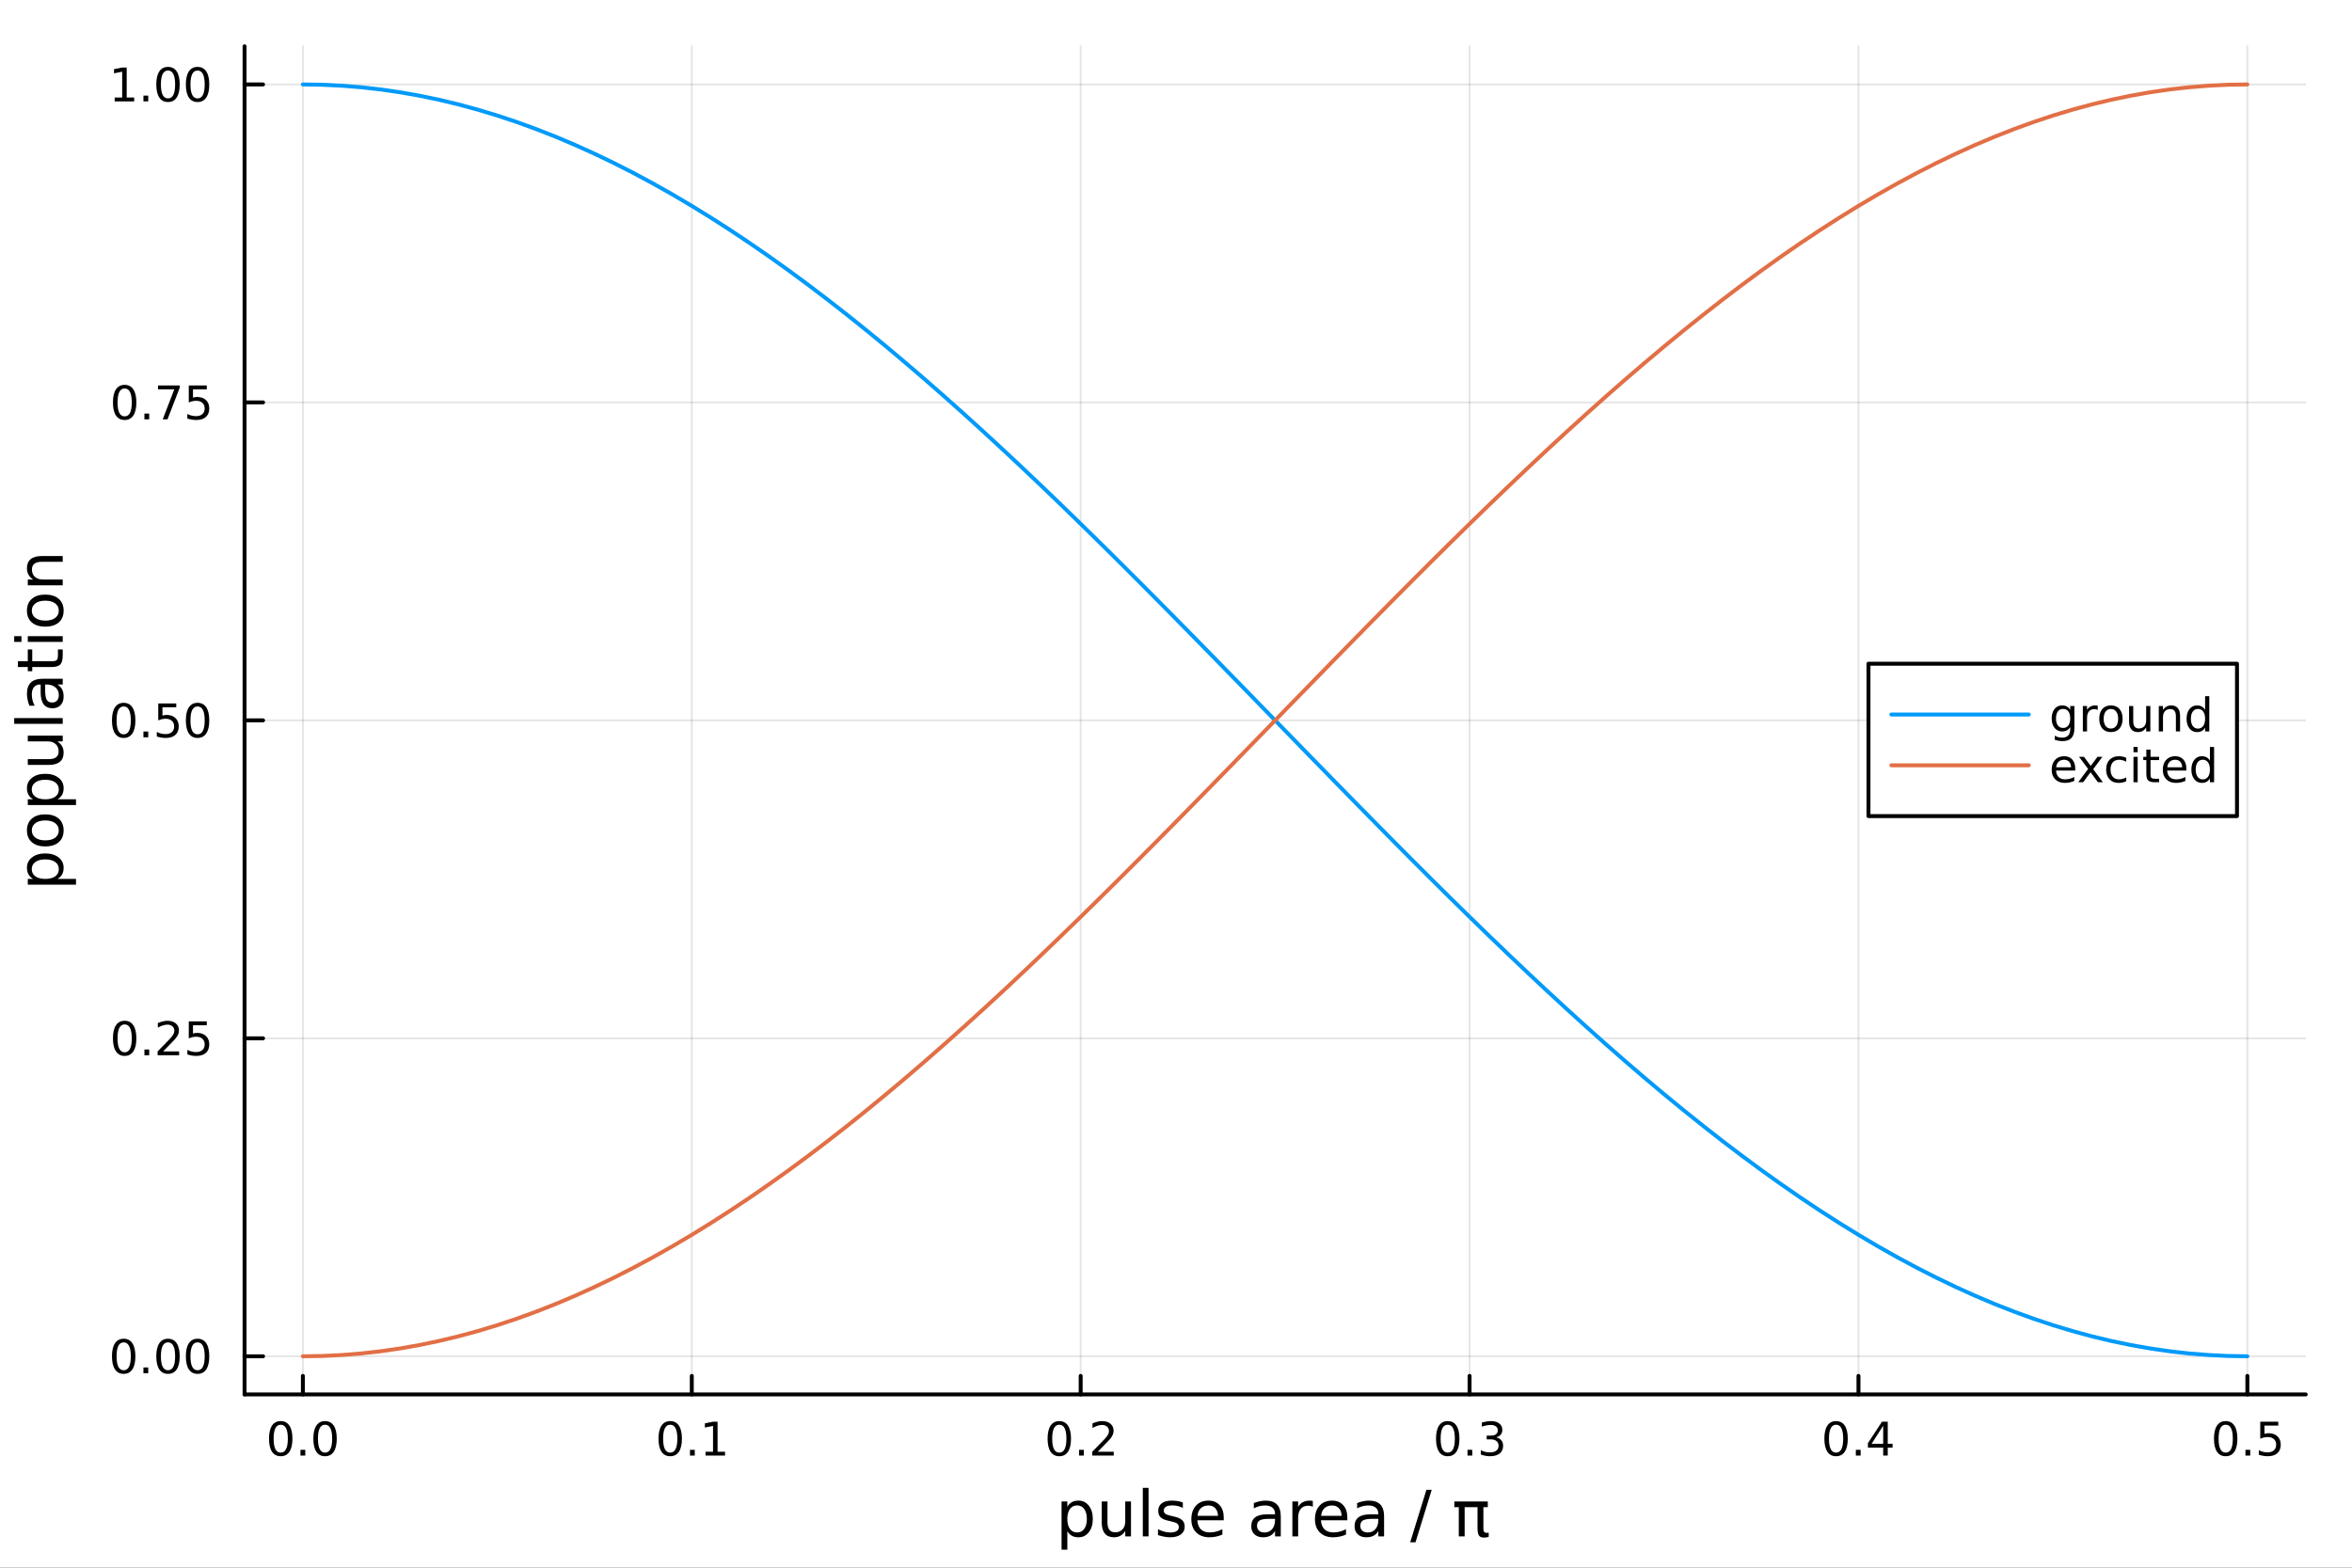 <?xml version="1.0" encoding="utf-8"?>
<svg xmlns="http://www.w3.org/2000/svg" xmlns:xlink="http://www.w3.org/1999/xlink" width="600" height="400" viewBox="0 0 2400 1600">
<rect x="0" y="0" width="2400" height="1600" fill="#333333" stroke="none"/>
<defs>
  <clipPath id="clip600">
    <rect x="0" y="0" width="2400" height="1600"/>
  </clipPath>
</defs>
<path clip-path="url(#clip600)" d="M0 1600 L2400 1600 L2400 0 L0 0  Z" fill="#ffffff" fill-rule="evenodd" fill-opacity="1"/>
<defs>
  <clipPath id="clip601">
    <rect x="480" y="0" width="1681" height="1600"/>
  </clipPath>
</defs>
<path clip-path="url(#clip600)" d="M249.542 1423.18 L2352.76 1423.18 L2352.76 47.244 L249.542 47.244  Z" fill="#ffffff" fill-rule="evenodd" fill-opacity="1"/>
<defs>
  <clipPath id="clip602">
    <rect x="249" y="47" width="2104" height="1377"/>
  </clipPath>
</defs>
<polyline clip-path="url(#clip602)" style="stroke:#000000; stroke-linecap:round; stroke-linejoin:round; stroke-width:2; stroke-opacity:0.1; fill:none" points="309.067,1423.18 309.067,47.244 "/>
<polyline clip-path="url(#clip602)" style="stroke:#000000; stroke-linecap:round; stroke-linejoin:round; stroke-width:2; stroke-opacity:0.1; fill:none" points="705.9,1423.18 705.9,47.244 "/>
<polyline clip-path="url(#clip602)" style="stroke:#000000; stroke-linecap:round; stroke-linejoin:round; stroke-width:2; stroke-opacity:0.1; fill:none" points="1102.73,1423.18 1102.73,47.244 "/>
<polyline clip-path="url(#clip602)" style="stroke:#000000; stroke-linecap:round; stroke-linejoin:round; stroke-width:2; stroke-opacity:0.1; fill:none" points="1499.57,1423.18 1499.57,47.244 "/>
<polyline clip-path="url(#clip602)" style="stroke:#000000; stroke-linecap:round; stroke-linejoin:round; stroke-width:2; stroke-opacity:0.1; fill:none" points="1896.4,1423.18 1896.4,47.244 "/>
<polyline clip-path="url(#clip602)" style="stroke:#000000; stroke-linecap:round; stroke-linejoin:round; stroke-width:2; stroke-opacity:0.1; fill:none" points="2293.23,1423.18 2293.23,47.244 "/>
<polyline clip-path="url(#clip602)" style="stroke:#000000; stroke-linecap:round; stroke-linejoin:round; stroke-width:2; stroke-opacity:0.1; fill:none" points="249.542,1384.24 2352.76,1384.24 "/>
<polyline clip-path="url(#clip602)" style="stroke:#000000; stroke-linecap:round; stroke-linejoin:round; stroke-width:2; stroke-opacity:0.1; fill:none" points="249.542,1059.73 2352.76,1059.73 "/>
<polyline clip-path="url(#clip602)" style="stroke:#000000; stroke-linecap:round; stroke-linejoin:round; stroke-width:2; stroke-opacity:0.1; fill:none" points="249.542,735.212 2352.76,735.212 "/>
<polyline clip-path="url(#clip602)" style="stroke:#000000; stroke-linecap:round; stroke-linejoin:round; stroke-width:2; stroke-opacity:0.1; fill:none" points="249.542,410.699 2352.76,410.699 "/>
<polyline clip-path="url(#clip602)" style="stroke:#000000; stroke-linecap:round; stroke-linejoin:round; stroke-width:2; stroke-opacity:0.1; fill:none" points="249.542,86.186 2352.76,86.186 "/>
<polyline clip-path="url(#clip600)" style="stroke:#000000; stroke-linecap:round; stroke-linejoin:round; stroke-width:4; stroke-opacity:1; fill:none" points="249.542,1423.18 2352.76,1423.18 "/>
<polyline clip-path="url(#clip600)" style="stroke:#000000; stroke-linecap:round; stroke-linejoin:round; stroke-width:4; stroke-opacity:1; fill:none" points="309.067,1423.18 309.067,1404.28 "/>
<polyline clip-path="url(#clip600)" style="stroke:#000000; stroke-linecap:round; stroke-linejoin:round; stroke-width:4; stroke-opacity:1; fill:none" points="705.9,1423.18 705.9,1404.28 "/>
<polyline clip-path="url(#clip600)" style="stroke:#000000; stroke-linecap:round; stroke-linejoin:round; stroke-width:4; stroke-opacity:1; fill:none" points="1102.73,1423.18 1102.73,1404.28 "/>
<polyline clip-path="url(#clip600)" style="stroke:#000000; stroke-linecap:round; stroke-linejoin:round; stroke-width:4; stroke-opacity:1; fill:none" points="1499.57,1423.18 1499.57,1404.28 "/>
<polyline clip-path="url(#clip600)" style="stroke:#000000; stroke-linecap:round; stroke-linejoin:round; stroke-width:4; stroke-opacity:1; fill:none" points="1896.4,1423.18 1896.4,1404.28 "/>
<polyline clip-path="url(#clip600)" style="stroke:#000000; stroke-linecap:round; stroke-linejoin:round; stroke-width:4; stroke-opacity:1; fill:none" points="2293.23,1423.18 2293.23,1404.28 "/>
<path clip-path="url(#clip600)" d="M286.451 1454.1 Q282.84 1454.1 281.012 1457.66 Q279.206 1461.2 279.206 1468.33 Q279.206 1475.44 281.012 1479.01 Q282.84 1482.55 286.451 1482.55 Q290.086 1482.55 291.891 1479.01 Q293.72 1475.44 293.72 1468.33 Q293.72 1461.2 291.891 1457.66 Q290.086 1454.1 286.451 1454.1 M286.451 1450.39 Q292.261 1450.39 295.317 1455 Q298.396 1459.58 298.396 1468.33 Q298.396 1477.06 295.317 1481.67 Q292.261 1486.25 286.451 1486.25 Q280.641 1486.25 277.562 1481.67 Q274.507 1477.06 274.507 1468.33 Q274.507 1459.58 277.562 1455 Q280.641 1450.39 286.451 1450.39 Z" fill="#000000" fill-rule="nonzero" fill-opacity="1" /><path clip-path="url(#clip600)" d="M306.613 1479.7 L311.497 1479.7 L311.497 1485.58 L306.613 1485.58 L306.613 1479.7 Z" fill="#000000" fill-rule="nonzero" fill-opacity="1" /><path clip-path="url(#clip600)" d="M331.683 1454.1 Q328.071 1454.1 326.243 1457.66 Q324.437 1461.2 324.437 1468.33 Q324.437 1475.44 326.243 1479.01 Q328.071 1482.55 331.683 1482.55 Q335.317 1482.55 337.122 1479.01 Q338.951 1475.44 338.951 1468.33 Q338.951 1461.2 337.122 1457.66 Q335.317 1454.1 331.683 1454.1 M331.683 1450.39 Q337.493 1450.39 340.548 1455 Q343.627 1459.58 343.627 1468.33 Q343.627 1477.06 340.548 1481.67 Q337.493 1486.25 331.683 1486.25 Q325.872 1486.25 322.794 1481.67 Q319.738 1477.06 319.738 1468.33 Q319.738 1459.58 322.794 1455 Q325.872 1450.39 331.683 1450.39 Z" fill="#000000" fill-rule="nonzero" fill-opacity="1" /><path clip-path="url(#clip600)" d="M683.898 1454.1 Q680.286 1454.1 678.458 1457.66 Q676.652 1461.2 676.652 1468.33 Q676.652 1475.44 678.458 1479.01 Q680.286 1482.55 683.898 1482.55 Q687.532 1482.55 689.337 1479.01 Q691.166 1475.44 691.166 1468.33 Q691.166 1461.2 689.337 1457.66 Q687.532 1454.1 683.898 1454.1 M683.898 1450.39 Q689.708 1450.39 692.763 1455 Q695.842 1459.58 695.842 1468.33 Q695.842 1477.06 692.763 1481.67 Q689.708 1486.25 683.898 1486.25 Q678.087 1486.25 675.009 1481.67 Q671.953 1477.06 671.953 1468.33 Q671.953 1459.58 675.009 1455 Q678.087 1450.39 683.898 1450.39 Z" fill="#000000" fill-rule="nonzero" fill-opacity="1" /><path clip-path="url(#clip600)" d="M704.059 1479.7 L708.944 1479.7 L708.944 1485.58 L704.059 1485.58 L704.059 1479.7 Z" fill="#000000" fill-rule="nonzero" fill-opacity="1" /><path clip-path="url(#clip600)" d="M719.939 1481.64 L727.578 1481.64 L727.578 1455.28 L719.268 1456.95 L719.268 1452.69 L727.532 1451.02 L732.207 1451.02 L732.207 1481.64 L739.846 1481.64 L739.846 1485.58 L719.939 1485.58 L719.939 1481.64 Z" fill="#000000" fill-rule="nonzero" fill-opacity="1" /><path clip-path="url(#clip600)" d="M1080.92 1454.1 Q1077.3 1454.1 1075.48 1457.66 Q1073.67 1461.2 1073.67 1468.33 Q1073.67 1475.44 1075.48 1479.01 Q1077.3 1482.55 1080.92 1482.55 Q1084.55 1482.55 1086.36 1479.01 Q1088.18 1475.44 1088.18 1468.33 Q1088.18 1461.2 1086.36 1457.66 Q1084.55 1454.1 1080.92 1454.1 M1080.92 1450.39 Q1086.73 1450.39 1089.78 1455 Q1092.86 1459.58 1092.86 1468.33 Q1092.86 1477.06 1089.78 1481.67 Q1086.73 1486.25 1080.92 1486.25 Q1075.11 1486.25 1072.03 1481.67 Q1068.97 1477.06 1068.97 1468.33 Q1068.97 1459.58 1072.03 1455 Q1075.11 1450.39 1080.92 1450.39 Z" fill="#000000" fill-rule="nonzero" fill-opacity="1" /><path clip-path="url(#clip600)" d="M1101.08 1479.7 L1105.96 1479.7 L1105.96 1485.58 L1101.08 1485.58 L1101.08 1479.7 Z" fill="#000000" fill-rule="nonzero" fill-opacity="1" /><path clip-path="url(#clip600)" d="M1120.17 1481.64 L1136.49 1481.64 L1136.49 1485.58 L1114.55 1485.58 L1114.55 1481.64 Q1117.21 1478.89 1121.79 1474.26 Q1126.4 1469.61 1127.58 1468.27 Q1129.83 1465.74 1130.71 1464.01 Q1131.61 1462.25 1131.61 1460.56 Q1131.61 1457.8 1129.67 1456.07 Q1127.74 1454.33 1124.64 1454.33 Q1122.44 1454.33 1119.99 1455.09 Q1117.56 1455.86 1114.78 1457.41 L1114.78 1452.69 Q1117.61 1451.55 1120.06 1450.97 Q1122.51 1450.39 1124.55 1450.39 Q1129.92 1450.39 1133.11 1453.08 Q1136.31 1455.77 1136.31 1460.26 Q1136.31 1462.39 1135.5 1464.31 Q1134.71 1466.2 1132.61 1468.8 Q1132.03 1469.47 1128.92 1472.69 Q1125.82 1475.88 1120.17 1481.64 Z" fill="#000000" fill-rule="nonzero" fill-opacity="1" /><path clip-path="url(#clip600)" d="M1477.27 1454.1 Q1473.66 1454.1 1471.83 1457.66 Q1470.03 1461.2 1470.03 1468.33 Q1470.03 1475.44 1471.83 1479.01 Q1473.66 1482.55 1477.27 1482.55 Q1480.91 1482.55 1482.71 1479.01 Q1484.54 1475.44 1484.54 1468.33 Q1484.54 1461.2 1482.71 1457.66 Q1480.91 1454.1 1477.27 1454.1 M1477.27 1450.39 Q1483.08 1450.39 1486.14 1455 Q1489.22 1459.58 1489.22 1468.33 Q1489.22 1477.06 1486.14 1481.67 Q1483.08 1486.25 1477.27 1486.25 Q1471.46 1486.25 1468.38 1481.67 Q1465.33 1477.06 1465.33 1468.33 Q1465.33 1459.58 1468.38 1455 Q1471.46 1450.39 1477.27 1450.39 Z" fill="#000000" fill-rule="nonzero" fill-opacity="1" /><path clip-path="url(#clip600)" d="M1497.44 1479.7 L1502.32 1479.7 L1502.32 1485.58 L1497.44 1485.58 L1497.44 1479.7 Z" fill="#000000" fill-rule="nonzero" fill-opacity="1" /><path clip-path="url(#clip600)" d="M1526.67 1466.95 Q1530.03 1467.66 1531.9 1469.93 Q1533.8 1472.2 1533.8 1475.53 Q1533.8 1480.65 1530.28 1483.45 Q1526.76 1486.25 1520.28 1486.25 Q1518.11 1486.25 1515.79 1485.81 Q1513.5 1485.39 1511.05 1484.54 L1511.05 1480.02 Q1512.99 1481.16 1515.31 1481.74 Q1517.62 1482.32 1520.14 1482.32 Q1524.54 1482.32 1526.83 1480.58 Q1529.15 1478.84 1529.15 1475.53 Q1529.15 1472.48 1527 1470.77 Q1524.87 1469.03 1521.05 1469.03 L1517.02 1469.03 L1517.02 1465.19 L1521.23 1465.19 Q1524.68 1465.19 1526.51 1463.82 Q1528.34 1462.43 1528.34 1459.84 Q1528.34 1457.18 1526.44 1455.77 Q1524.57 1454.33 1521.05 1454.33 Q1519.13 1454.33 1516.93 1454.75 Q1514.73 1455.16 1512.09 1456.04 L1512.09 1451.88 Q1514.75 1451.14 1517.07 1450.77 Q1519.4 1450.39 1521.46 1450.39 Q1526.79 1450.39 1529.89 1452.83 Q1532.99 1455.23 1532.99 1459.35 Q1532.99 1462.22 1531.35 1464.21 Q1529.7 1466.18 1526.67 1466.95 Z" fill="#000000" fill-rule="nonzero" fill-opacity="1" /><path clip-path="url(#clip600)" d="M1873.54 1454.1 Q1869.93 1454.1 1868.1 1457.66 Q1866.29 1461.2 1866.29 1468.33 Q1866.29 1475.44 1868.1 1479.01 Q1869.93 1482.55 1873.54 1482.55 Q1877.17 1482.55 1878.98 1479.01 Q1880.81 1475.44 1880.81 1468.33 Q1880.81 1461.2 1878.98 1457.66 Q1877.17 1454.1 1873.54 1454.1 M1873.54 1450.39 Q1879.35 1450.39 1882.41 1455 Q1885.48 1459.58 1885.48 1468.33 Q1885.48 1477.06 1882.41 1481.67 Q1879.35 1486.25 1873.54 1486.25 Q1867.73 1486.25 1864.65 1481.67 Q1861.6 1477.06 1861.6 1468.33 Q1861.6 1459.58 1864.65 1455 Q1867.73 1450.39 1873.54 1450.39 Z" fill="#000000" fill-rule="nonzero" fill-opacity="1" /><path clip-path="url(#clip600)" d="M1893.7 1479.7 L1898.59 1479.7 L1898.59 1485.58 L1893.7 1485.58 L1893.7 1479.7 Z" fill="#000000" fill-rule="nonzero" fill-opacity="1" /><path clip-path="url(#clip600)" d="M1921.62 1455.09 L1909.81 1473.54 L1921.62 1473.54 L1921.62 1455.09 M1920.39 1451.02 L1926.27 1451.02 L1926.27 1473.54 L1931.2 1473.54 L1931.2 1477.43 L1926.27 1477.43 L1926.27 1485.58 L1921.62 1485.58 L1921.62 1477.43 L1906.02 1477.43 L1906.02 1472.92 L1920.39 1451.02 Z" fill="#000000" fill-rule="nonzero" fill-opacity="1" /><path clip-path="url(#clip600)" d="M2271.11 1454.1 Q2267.5 1454.1 2265.67 1457.66 Q2263.87 1461.2 2263.87 1468.33 Q2263.87 1475.44 2265.67 1479.01 Q2267.5 1482.55 2271.11 1482.55 Q2274.75 1482.55 2276.55 1479.01 Q2278.38 1475.44 2278.38 1468.33 Q2278.38 1461.2 2276.55 1457.66 Q2274.75 1454.1 2271.11 1454.1 M2271.11 1450.39 Q2276.92 1450.39 2279.98 1455 Q2283.06 1459.58 2283.06 1468.33 Q2283.06 1477.06 2279.98 1481.67 Q2276.92 1486.25 2271.11 1486.25 Q2265.3 1486.25 2262.22 1481.67 Q2259.17 1477.06 2259.17 1468.33 Q2259.17 1459.58 2262.22 1455 Q2265.3 1450.39 2271.11 1450.39 Z" fill="#000000" fill-rule="nonzero" fill-opacity="1" /><path clip-path="url(#clip600)" d="M2291.27 1479.7 L2296.16 1479.7 L2296.16 1485.58 L2291.27 1485.58 L2291.27 1479.7 Z" fill="#000000" fill-rule="nonzero" fill-opacity="1" /><path clip-path="url(#clip600)" d="M2306.39 1451.02 L2324.75 1451.02 L2324.75 1454.96 L2310.67 1454.96 L2310.67 1463.43 Q2311.69 1463.08 2312.71 1462.92 Q2313.73 1462.73 2314.75 1462.73 Q2320.53 1462.73 2323.91 1465.9 Q2327.29 1469.08 2327.29 1474.49 Q2327.29 1480.07 2323.82 1483.17 Q2320.35 1486.25 2314.03 1486.25 Q2311.85 1486.25 2309.59 1485.88 Q2307.34 1485.51 2304.93 1484.77 L2304.93 1480.07 Q2307.02 1481.2 2309.24 1481.76 Q2311.46 1482.32 2313.94 1482.32 Q2317.94 1482.32 2320.28 1480.21 Q2322.62 1478.1 2322.62 1474.49 Q2322.62 1470.88 2320.28 1468.77 Q2317.94 1466.67 2313.94 1466.67 Q2312.06 1466.67 2310.19 1467.08 Q2308.34 1467.5 2306.39 1468.38 L2306.39 1451.02 Z" fill="#000000" fill-rule="nonzero" fill-opacity="1" /><path clip-path="url(#clip600)" d="M1089.11 1562.7 L1089.11 1581.6 L1083.22 1581.6 L1083.22 1532.4 L1089.11 1532.4 L1089.11 1537.81 Q1090.95 1534.62 1093.75 1533.1 Q1096.59 1531.54 1100.5 1531.54 Q1106.99 1531.54 1111.04 1536.69 Q1115.11 1541.85 1115.11 1550.25 Q1115.11 1558.65 1111.04 1563.81 Q1106.99 1568.97 1100.5 1568.97 Q1096.59 1568.97 1093.75 1567.44 Q1090.95 1565.88 1089.11 1562.7 M1109.03 1550.25 Q1109.03 1543.79 1106.36 1540.13 Q1103.72 1536.44 1099.07 1536.44 Q1094.42 1536.44 1091.75 1540.13 Q1089.11 1543.79 1089.11 1550.25 Q1089.11 1556.71 1091.75 1560.4 Q1094.42 1564.07 1099.07 1564.07 Q1103.72 1564.07 1106.36 1560.4 Q1109.03 1556.71 1109.03 1550.25 Z" fill="#000000" fill-rule="nonzero" fill-opacity="1" /><path clip-path="url(#clip600)" d="M1124.21 1553.98 L1124.21 1532.4 L1130.07 1532.4 L1130.07 1553.75 Q1130.07 1558.81 1132.04 1561.36 Q1134.02 1563.87 1137.96 1563.87 Q1142.71 1563.87 1145.44 1560.85 Q1148.21 1557.83 1148.21 1552.61 L1148.21 1532.4 L1154.07 1532.4 L1154.07 1568.04 L1148.21 1568.04 L1148.21 1562.57 Q1146.08 1565.82 1143.25 1567.41 Q1140.45 1568.97 1136.72 1568.97 Q1130.58 1568.97 1127.4 1565.15 Q1124.21 1561.33 1124.21 1553.98 M1138.95 1531.54 L1138.95 1531.54 Z" fill="#000000" fill-rule="nonzero" fill-opacity="1" /><path clip-path="url(#clip600)" d="M1166.13 1518.52 L1171.99 1518.52 L1171.99 1568.04 L1166.13 1568.04 L1166.13 1518.52 Z" fill="#000000" fill-rule="nonzero" fill-opacity="1" /><path clip-path="url(#clip600)" d="M1206.97 1533.45 L1206.97 1538.98 Q1204.49 1537.71 1201.81 1537.07 Q1199.14 1536.44 1196.27 1536.44 Q1191.91 1536.44 1189.72 1537.77 Q1187.55 1539.11 1187.55 1541.79 Q1187.55 1543.82 1189.11 1545 Q1190.67 1546.15 1195.38 1547.2 L1197.39 1547.64 Q1203.63 1548.98 1206.24 1551.43 Q1208.88 1553.85 1208.88 1558.21 Q1208.88 1563.17 1204.93 1566.07 Q1201.02 1568.97 1194.14 1568.97 Q1191.28 1568.97 1188.16 1568.39 Q1185.07 1567.85 1181.63 1566.74 L1181.63 1560.69 Q1184.88 1562.38 1188.03 1563.24 Q1191.18 1564.07 1194.27 1564.07 Q1198.41 1564.07 1200.63 1562.66 Q1202.86 1561.23 1202.86 1558.65 Q1202.86 1556.27 1201.24 1554.99 Q1199.65 1553.72 1194.21 1552.54 L1192.17 1552.07 Q1186.73 1550.92 1184.31 1548.56 Q1181.89 1546.18 1181.89 1542.04 Q1181.89 1537.01 1185.45 1534.27 Q1189.02 1531.54 1195.57 1531.54 Q1198.82 1531.54 1201.68 1532.01 Q1204.55 1532.49 1206.97 1533.45 Z" fill="#000000" fill-rule="nonzero" fill-opacity="1" /><path clip-path="url(#clip600)" d="M1248.7 1548.76 L1248.7 1551.62 L1221.77 1551.62 Q1222.15 1557.67 1225.4 1560.85 Q1228.68 1564 1234.5 1564 Q1237.87 1564 1241.02 1563.17 Q1244.21 1562.35 1247.33 1560.69 L1247.33 1566.23 Q1244.18 1567.57 1240.87 1568.27 Q1237.56 1568.97 1234.15 1568.97 Q1225.62 1568.97 1220.62 1564 Q1215.66 1559.04 1215.66 1550.57 Q1215.66 1541.82 1220.37 1536.69 Q1225.11 1531.54 1233.13 1531.54 Q1240.32 1531.54 1244.49 1536.18 Q1248.7 1540.8 1248.7 1548.76 M1242.84 1547.04 Q1242.78 1542.23 1240.13 1539.37 Q1237.52 1536.5 1233.2 1536.5 Q1228.29 1536.5 1225.33 1539.27 Q1222.41 1542.04 1221.96 1547.07 L1242.84 1547.04 Z" fill="#000000" fill-rule="nonzero" fill-opacity="1" /><path clip-path="url(#clip600)" d="M1295.23 1550.12 Q1288.13 1550.12 1285.39 1551.75 Q1282.66 1553.37 1282.66 1557.29 Q1282.66 1560.4 1284.69 1562.25 Q1286.76 1564.07 1290.3 1564.07 Q1295.17 1564.07 1298.09 1560.63 Q1301.05 1557.16 1301.05 1551.43 L1301.05 1550.12 L1295.23 1550.12 M1306.91 1547.71 L1306.91 1568.04 L1301.05 1568.04 L1301.05 1562.63 Q1299.05 1565.88 1296.06 1567.44 Q1293.06 1568.97 1288.74 1568.97 Q1283.26 1568.97 1280.01 1565.91 Q1276.8 1562.82 1276.8 1557.67 Q1276.8 1551.65 1280.81 1548.6 Q1284.85 1545.54 1292.84 1545.54 L1301.05 1545.54 L1301.05 1544.97 Q1301.05 1540.93 1298.38 1538.73 Q1295.74 1536.5 1290.93 1536.5 Q1287.88 1536.5 1284.98 1537.23 Q1282.08 1537.97 1279.41 1539.43 L1279.41 1534.02 Q1282.62 1532.78 1285.65 1532.17 Q1288.67 1531.54 1291.54 1531.54 Q1299.27 1531.54 1303.09 1535.55 Q1306.91 1539.56 1306.91 1547.71 Z" fill="#000000" fill-rule="nonzero" fill-opacity="1" /><path clip-path="url(#clip600)" d="M1339.63 1537.87 Q1338.64 1537.3 1337.47 1537.04 Q1336.32 1536.76 1334.92 1536.76 Q1329.95 1536.76 1327.28 1540 Q1324.64 1543.22 1324.64 1549.27 L1324.64 1568.04 L1318.75 1568.04 L1318.75 1532.4 L1324.64 1532.4 L1324.64 1537.93 Q1326.48 1534.69 1329.44 1533.13 Q1332.4 1531.54 1336.64 1531.54 Q1337.24 1531.54 1337.97 1531.63 Q1338.71 1531.7 1339.6 1531.85 L1339.63 1537.87 Z" fill="#000000" fill-rule="nonzero" fill-opacity="1" /><path clip-path="url(#clip600)" d="M1374.83 1548.76 L1374.83 1551.62 L1347.91 1551.62 Q1348.29 1557.67 1351.53 1560.85 Q1354.81 1564 1360.64 1564 Q1364.01 1564 1367.16 1563.17 Q1370.34 1562.35 1373.46 1560.69 L1373.46 1566.23 Q1370.31 1567.57 1367 1568.27 Q1363.69 1568.97 1360.29 1568.97 Q1351.76 1568.97 1346.76 1564 Q1341.79 1559.04 1341.79 1550.57 Q1341.79 1541.82 1346.5 1536.69 Q1351.25 1531.54 1359.27 1531.54 Q1366.46 1531.54 1370.63 1536.18 Q1374.83 1540.8 1374.83 1548.76 M1368.98 1547.04 Q1368.91 1542.23 1366.27 1539.37 Q1363.66 1536.5 1359.33 1536.5 Q1354.43 1536.5 1351.47 1539.27 Q1348.54 1542.04 1348.1 1547.07 L1368.98 1547.04 Z" fill="#000000" fill-rule="nonzero" fill-opacity="1" /><path clip-path="url(#clip600)" d="M1400.64 1550.12 Q1393.55 1550.12 1390.81 1551.75 Q1388.07 1553.37 1388.07 1557.29 Q1388.07 1560.4 1390.11 1562.25 Q1392.18 1564.07 1395.71 1564.07 Q1400.58 1564.07 1403.51 1560.63 Q1406.47 1557.16 1406.47 1551.43 L1406.47 1550.12 L1400.64 1550.12 M1412.33 1547.71 L1412.33 1568.04 L1406.47 1568.04 L1406.47 1562.63 Q1404.46 1565.88 1401.47 1567.44 Q1398.48 1568.97 1394.15 1568.97 Q1388.68 1568.97 1385.43 1565.91 Q1382.22 1562.82 1382.22 1557.67 Q1382.22 1551.65 1386.23 1548.6 Q1390.27 1545.54 1398.26 1545.54 L1406.47 1545.54 L1406.47 1544.97 Q1406.47 1540.93 1403.8 1538.73 Q1401.15 1536.5 1396.35 1536.5 Q1393.29 1536.5 1390.4 1537.23 Q1387.5 1537.97 1384.83 1539.43 L1384.83 1534.02 Q1388.04 1532.78 1391.06 1532.17 Q1394.09 1531.54 1396.95 1531.54 Q1404.69 1531.54 1408.51 1535.55 Q1412.33 1539.56 1412.33 1547.71 Z" fill="#000000" fill-rule="nonzero" fill-opacity="1" /><path clip-path="url(#clip600)" d="M1455.52 1520.52 L1460.93 1520.52 L1444.38 1574.09 L1438.97 1574.09 L1455.52 1520.52 Z" fill="#000000" fill-rule="nonzero" fill-opacity="1" /><path clip-path="url(#clip600)" d="M1484 1532.4 L1518.16 1532.4 L1518.16 1538.25 L1513.67 1538.25 L1513.67 1560.15 Q1513.67 1562.44 1514.43 1563.46 Q1515.23 1564.45 1516.98 1564.45 Q1517.46 1564.45 1518.16 1564.38 Q1518.86 1564.29 1519.08 1564.26 L1519.08 1568.49 Q1517.96 1568.9 1516.79 1569.09 Q1515.61 1569.29 1514.43 1569.29 Q1510.61 1569.29 1509.15 1567.22 Q1507.68 1565.12 1507.68 1559.51 L1507.68 1538.25 L1494.54 1538.25 L1494.54 1568.04 L1488.56 1568.04 L1488.56 1538.25 L1484 1538.25 L1484 1532.4 Z" fill="#000000" fill-rule="nonzero" fill-opacity="1" /><polyline clip-path="url(#clip600)" style="stroke:#000000; stroke-linecap:round; stroke-linejoin:round; stroke-width:4; stroke-opacity:1; fill:none" points="249.542,1423.18 249.542,47.244 "/>
<polyline clip-path="url(#clip600)" style="stroke:#000000; stroke-linecap:round; stroke-linejoin:round; stroke-width:4; stroke-opacity:1; fill:none" points="249.542,1384.24 268.44,1384.24 "/>
<polyline clip-path="url(#clip600)" style="stroke:#000000; stroke-linecap:round; stroke-linejoin:round; stroke-width:4; stroke-opacity:1; fill:none" points="249.542,1059.73 268.44,1059.73 "/>
<polyline clip-path="url(#clip600)" style="stroke:#000000; stroke-linecap:round; stroke-linejoin:round; stroke-width:4; stroke-opacity:1; fill:none" points="249.542,735.212 268.44,735.212 "/>
<polyline clip-path="url(#clip600)" style="stroke:#000000; stroke-linecap:round; stroke-linejoin:round; stroke-width:4; stroke-opacity:1; fill:none" points="249.542,410.699 268.44,410.699 "/>
<polyline clip-path="url(#clip600)" style="stroke:#000000; stroke-linecap:round; stroke-linejoin:round; stroke-width:4; stroke-opacity:1; fill:none" points="249.542,86.186 268.44,86.186 "/>
<path clip-path="url(#clip600)" d="M126.205 1370.04 Q122.593 1370.04 120.765 1373.6 Q118.959 1377.14 118.959 1384.27 Q118.959 1391.38 120.765 1394.94 Q122.593 1398.49 126.205 1398.49 Q129.839 1398.49 131.644 1394.94 Q133.473 1391.38 133.473 1384.27 Q133.473 1377.14 131.644 1373.6 Q129.839 1370.04 126.205 1370.04 M126.205 1366.33 Q132.015 1366.33 135.07 1370.94 Q138.149 1375.52 138.149 1384.27 Q138.149 1393 135.07 1397.61 Q132.015 1402.19 126.205 1402.19 Q120.394 1402.19 117.316 1397.61 Q114.26 1393 114.26 1384.27 Q114.26 1375.52 117.316 1370.94 Q120.394 1366.33 126.205 1366.33 Z" fill="#000000" fill-rule="nonzero" fill-opacity="1" /><path clip-path="url(#clip600)" d="M146.366 1395.64 L151.251 1395.64 L151.251 1401.52 L146.366 1401.52 L146.366 1395.64 Z" fill="#000000" fill-rule="nonzero" fill-opacity="1" /><path clip-path="url(#clip600)" d="M171.436 1370.04 Q167.825 1370.04 165.996 1373.6 Q164.19 1377.14 164.19 1384.27 Q164.19 1391.38 165.996 1394.94 Q167.825 1398.49 171.436 1398.49 Q175.07 1398.49 176.876 1394.94 Q178.704 1391.38 178.704 1384.27 Q178.704 1377.14 176.876 1373.6 Q175.07 1370.04 171.436 1370.04 M171.436 1366.33 Q177.246 1366.33 180.301 1370.94 Q183.38 1375.52 183.38 1384.27 Q183.38 1393 180.301 1397.61 Q177.246 1402.19 171.436 1402.19 Q165.626 1402.19 162.547 1397.61 Q159.491 1393 159.491 1384.27 Q159.491 1375.52 162.547 1370.94 Q165.626 1366.33 171.436 1366.33 Z" fill="#000000" fill-rule="nonzero" fill-opacity="1" /><path clip-path="url(#clip600)" d="M201.598 1370.04 Q197.987 1370.04 196.158 1373.6 Q194.352 1377.14 194.352 1384.27 Q194.352 1391.38 196.158 1394.94 Q197.987 1398.49 201.598 1398.49 Q205.232 1398.49 207.037 1394.94 Q208.866 1391.38 208.866 1384.27 Q208.866 1377.14 207.037 1373.6 Q205.232 1370.04 201.598 1370.04 M201.598 1366.33 Q207.408 1366.33 210.463 1370.94 Q213.542 1375.52 213.542 1384.27 Q213.542 1393 210.463 1397.61 Q207.408 1402.19 201.598 1402.19 Q195.787 1402.19 192.709 1397.61 Q189.653 1393 189.653 1384.27 Q189.653 1375.52 192.709 1370.94 Q195.787 1366.33 201.598 1366.33 Z" fill="#000000" fill-rule="nonzero" fill-opacity="1" /><path clip-path="url(#clip600)" d="M127.2 1045.52 Q123.589 1045.52 121.76 1049.09 Q119.955 1052.63 119.955 1059.76 Q119.955 1066.87 121.76 1070.43 Q123.589 1073.97 127.2 1073.97 Q130.834 1073.97 132.64 1070.43 Q134.468 1066.87 134.468 1059.76 Q134.468 1052.63 132.64 1049.09 Q130.834 1045.52 127.2 1045.52 M127.2 1041.82 Q133.01 1041.82 136.066 1046.43 Q139.144 1051.01 139.144 1059.76 Q139.144 1068.49 136.066 1073.09 Q133.01 1077.68 127.2 1077.68 Q121.39 1077.68 118.311 1073.09 Q115.256 1068.49 115.256 1059.76 Q115.256 1051.01 118.311 1046.43 Q121.39 1041.82 127.2 1041.82 Z" fill="#000000" fill-rule="nonzero" fill-opacity="1" /><path clip-path="url(#clip600)" d="M147.362 1071.13 L152.246 1071.13 L152.246 1077.01 L147.362 1077.01 L147.362 1071.13 Z" fill="#000000" fill-rule="nonzero" fill-opacity="1" /><path clip-path="url(#clip600)" d="M166.459 1073.07 L182.778 1073.07 L182.778 1077.01 L160.834 1077.01 L160.834 1073.07 Q163.496 1070.32 168.079 1065.69 Q172.686 1061.03 173.866 1059.69 Q176.112 1057.17 176.991 1055.43 Q177.894 1053.67 177.894 1051.98 Q177.894 1049.23 175.95 1047.49 Q174.028 1045.76 170.927 1045.76 Q168.727 1045.76 166.274 1046.52 Q163.843 1047.28 161.065 1048.83 L161.065 1044.11 Q163.89 1042.98 166.343 1042.4 Q168.797 1041.82 170.834 1041.82 Q176.204 1041.82 179.399 1044.51 Q182.593 1047.19 182.593 1051.68 Q182.593 1053.81 181.783 1055.73 Q180.996 1057.63 178.889 1060.22 Q178.311 1060.89 175.209 1064.11 Q172.107 1067.31 166.459 1073.07 Z" fill="#000000" fill-rule="nonzero" fill-opacity="1" /><path clip-path="url(#clip600)" d="M192.639 1042.45 L210.996 1042.45 L210.996 1046.38 L196.922 1046.38 L196.922 1054.85 Q197.94 1054.51 198.959 1054.34 Q199.977 1054.16 200.996 1054.16 Q206.783 1054.16 210.162 1057.33 Q213.542 1060.5 213.542 1065.92 Q213.542 1071.5 210.07 1074.6 Q206.598 1077.68 200.278 1077.68 Q198.102 1077.68 195.834 1077.31 Q193.588 1076.94 191.181 1076.19 L191.181 1071.5 Q193.264 1072.63 195.487 1073.19 Q197.709 1073.74 200.186 1073.74 Q204.19 1073.74 206.528 1071.63 Q208.866 1069.53 208.866 1065.92 Q208.866 1062.31 206.528 1060.2 Q204.19 1058.09 200.186 1058.09 Q198.311 1058.09 196.436 1058.51 Q194.584 1058.93 192.639 1059.81 L192.639 1042.45 Z" fill="#000000" fill-rule="nonzero" fill-opacity="1" /><path clip-path="url(#clip600)" d="M126.205 721.011 Q122.593 721.011 120.765 724.575 Q118.959 728.117 118.959 735.247 Q118.959 742.353 120.765 745.918 Q122.593 749.46 126.205 749.46 Q129.839 749.46 131.644 745.918 Q133.473 742.353 133.473 735.247 Q133.473 728.117 131.644 724.575 Q129.839 721.011 126.205 721.011 M126.205 717.307 Q132.015 717.307 135.07 721.913 Q138.149 726.497 138.149 735.247 Q138.149 743.973 135.07 748.58 Q132.015 753.163 126.205 753.163 Q120.394 753.163 117.316 748.58 Q114.26 743.973 114.26 735.247 Q114.26 726.497 117.316 721.913 Q120.394 717.307 126.205 717.307 Z" fill="#000000" fill-rule="nonzero" fill-opacity="1" /><path clip-path="url(#clip600)" d="M146.366 746.612 L151.251 746.612 L151.251 752.492 L146.366 752.492 L146.366 746.612 Z" fill="#000000" fill-rule="nonzero" fill-opacity="1" /><path clip-path="url(#clip600)" d="M161.482 717.932 L179.839 717.932 L179.839 721.867 L165.765 721.867 L165.765 730.339 Q166.783 729.992 167.802 729.83 Q168.82 729.645 169.839 729.645 Q175.626 729.645 179.005 732.816 Q182.385 735.987 182.385 741.404 Q182.385 746.983 178.913 750.085 Q175.44 753.163 169.121 753.163 Q166.945 753.163 164.677 752.793 Q162.431 752.423 160.024 751.682 L160.024 746.983 Q162.107 748.117 164.329 748.673 Q166.552 749.228 169.028 749.228 Q173.033 749.228 175.371 747.122 Q177.709 745.015 177.709 741.404 Q177.709 737.793 175.371 735.687 Q173.033 733.58 169.028 733.58 Q167.153 733.58 165.278 733.997 Q163.427 734.413 161.482 735.293 L161.482 717.932 Z" fill="#000000" fill-rule="nonzero" fill-opacity="1" /><path clip-path="url(#clip600)" d="M201.598 721.011 Q197.987 721.011 196.158 724.575 Q194.352 728.117 194.352 735.247 Q194.352 742.353 196.158 745.918 Q197.987 749.46 201.598 749.46 Q205.232 749.46 207.037 745.918 Q208.866 742.353 208.866 735.247 Q208.866 728.117 207.037 724.575 Q205.232 721.011 201.598 721.011 M201.598 717.307 Q207.408 717.307 210.463 721.913 Q213.542 726.497 213.542 735.247 Q213.542 743.973 210.463 748.58 Q207.408 753.163 201.598 753.163 Q195.787 753.163 192.709 748.58 Q189.653 743.973 189.653 735.247 Q189.653 726.497 192.709 721.913 Q195.787 717.307 201.598 717.307 Z" fill="#000000" fill-rule="nonzero" fill-opacity="1" /><path clip-path="url(#clip600)" d="M127.2 396.498 Q123.589 396.498 121.76 400.062 Q119.955 403.604 119.955 410.734 Q119.955 417.84 121.76 421.405 Q123.589 424.946 127.2 424.946 Q130.834 424.946 132.64 421.405 Q134.468 417.84 134.468 410.734 Q134.468 403.604 132.64 400.062 Q130.834 396.498 127.2 396.498 M127.2 392.794 Q133.01 392.794 136.066 397.4 Q139.144 401.984 139.144 410.734 Q139.144 419.46 136.066 424.067 Q133.01 428.65 127.2 428.65 Q121.39 428.65 118.311 424.067 Q115.256 419.46 115.256 410.734 Q115.256 401.984 118.311 397.4 Q121.39 392.794 127.2 392.794 Z" fill="#000000" fill-rule="nonzero" fill-opacity="1" /><path clip-path="url(#clip600)" d="M147.362 422.099 L152.246 422.099 L152.246 427.979 L147.362 427.979 L147.362 422.099 Z" fill="#000000" fill-rule="nonzero" fill-opacity="1" /><path clip-path="url(#clip600)" d="M161.251 393.419 L183.473 393.419 L183.473 395.41 L170.927 427.979 L166.042 427.979 L177.848 397.354 L161.251 397.354 L161.251 393.419 Z" fill="#000000" fill-rule="nonzero" fill-opacity="1" /><path clip-path="url(#clip600)" d="M192.639 393.419 L210.996 393.419 L210.996 397.354 L196.922 397.354 L196.922 405.826 Q197.94 405.479 198.959 405.317 Q199.977 405.132 200.996 405.132 Q206.783 405.132 210.162 408.303 Q213.542 411.474 213.542 416.891 Q213.542 422.47 210.07 425.571 Q206.598 428.65 200.278 428.65 Q198.102 428.65 195.834 428.28 Q193.588 427.909 191.181 427.169 L191.181 422.47 Q193.264 423.604 195.487 424.159 Q197.709 424.715 200.186 424.715 Q204.19 424.715 206.528 422.608 Q208.866 420.502 208.866 416.891 Q208.866 413.28 206.528 411.173 Q204.19 409.067 200.186 409.067 Q198.311 409.067 196.436 409.484 Q194.584 409.9 192.639 410.78 L192.639 393.419 Z" fill="#000000" fill-rule="nonzero" fill-opacity="1" /><path clip-path="url(#clip600)" d="M117.015 99.531 L124.654 99.531 L124.654 73.165 L116.343 74.832 L116.343 70.572 L124.607 68.906 L129.283 68.906 L129.283 99.531 L136.922 99.531 L136.922 103.466 L117.015 103.466 L117.015 99.531 Z" fill="#000000" fill-rule="nonzero" fill-opacity="1" /><path clip-path="url(#clip600)" d="M146.366 97.586 L151.251 97.586 L151.251 103.466 L146.366 103.466 L146.366 97.586 Z" fill="#000000" fill-rule="nonzero" fill-opacity="1" /><path clip-path="url(#clip600)" d="M171.436 71.984 Q167.825 71.984 165.996 75.549 Q164.19 79.091 164.19 86.22 Q164.19 93.327 165.996 96.892 Q167.825 100.433 171.436 100.433 Q175.07 100.433 176.876 96.892 Q178.704 93.327 178.704 86.22 Q178.704 79.091 176.876 75.549 Q175.07 71.984 171.436 71.984 M171.436 68.281 Q177.246 68.281 180.301 72.887 Q183.38 77.47 183.38 86.22 Q183.38 94.947 180.301 99.554 Q177.246 104.137 171.436 104.137 Q165.626 104.137 162.547 99.554 Q159.491 94.947 159.491 86.22 Q159.491 77.47 162.547 72.887 Q165.626 68.281 171.436 68.281 Z" fill="#000000" fill-rule="nonzero" fill-opacity="1" /><path clip-path="url(#clip600)" d="M201.598 71.984 Q197.987 71.984 196.158 75.549 Q194.352 79.091 194.352 86.22 Q194.352 93.327 196.158 96.892 Q197.987 100.433 201.598 100.433 Q205.232 100.433 207.037 96.892 Q208.866 93.327 208.866 86.22 Q208.866 79.091 207.037 75.549 Q205.232 71.984 201.598 71.984 M201.598 68.281 Q207.408 68.281 210.463 72.887 Q213.542 77.47 213.542 86.22 Q213.542 94.947 210.463 99.554 Q207.408 104.137 201.598 104.137 Q195.787 104.137 192.709 99.554 Q189.653 94.947 189.653 86.22 Q189.653 77.47 192.709 72.887 Q195.787 68.281 201.598 68.281 Z" fill="#000000" fill-rule="nonzero" fill-opacity="1" /><path clip-path="url(#clip600)" d="M58.657 897.028 L77.563 897.028 L77.563 902.917 L28.356 902.917 L28.356 897.028 L33.767 897.028 Q30.584 895.182 29.056 892.381 Q27.497 889.549 27.497 885.634 Q27.497 879.141 32.653 875.098 Q37.809 871.024 46.212 871.024 Q54.615 871.024 59.771 875.098 Q64.927 879.141 64.927 885.634 Q64.927 889.549 63.399 892.381 Q61.84 895.182 58.657 897.028 M46.212 877.104 Q39.751 877.104 36.09 879.777 Q32.398 882.419 32.398 887.066 Q32.398 891.713 36.09 894.386 Q39.751 897.028 46.212 897.028 Q52.673 897.028 56.365 894.386 Q60.026 891.713 60.026 887.066 Q60.026 882.419 56.365 879.777 Q52.673 877.104 46.212 877.104 Z" fill="#000000" fill-rule="nonzero" fill-opacity="1" /><path clip-path="url(#clip600)" d="M32.462 847.503 Q32.462 852.214 36.154 854.951 Q39.815 857.688 46.212 857.688 Q52.609 857.688 56.302 854.983 Q59.962 852.245 59.962 847.503 Q59.962 842.824 56.27 840.087 Q52.578 837.35 46.212 837.35 Q39.878 837.35 36.186 840.087 Q32.462 842.824 32.462 847.503 M27.497 847.503 Q27.497 839.864 32.462 835.504 Q37.427 831.143 46.212 831.143 Q54.965 831.143 59.962 835.504 Q64.927 839.864 64.927 847.503 Q64.927 855.174 59.962 859.534 Q54.965 863.863 46.212 863.863 Q37.427 863.863 32.462 859.534 Q27.497 855.174 27.497 847.503 Z" fill="#000000" fill-rule="nonzero" fill-opacity="1" /><path clip-path="url(#clip600)" d="M58.657 815.77 L77.563 815.77 L77.563 821.658 L28.356 821.658 L28.356 815.77 L33.767 815.77 Q30.584 813.924 29.056 811.123 Q27.497 808.29 27.497 804.375 Q27.497 797.882 32.653 793.84 Q37.809 789.766 46.212 789.766 Q54.615 789.766 59.771 793.84 Q64.927 797.882 64.927 804.375 Q64.927 808.29 63.399 811.123 Q61.84 813.924 58.657 815.77 M46.212 795.845 Q39.751 795.845 36.09 798.519 Q32.398 801.161 32.398 805.808 Q32.398 810.455 36.09 813.128 Q39.751 815.77 46.212 815.77 Q52.673 815.77 56.365 813.128 Q60.026 810.455 60.026 805.808 Q60.026 801.161 56.365 798.519 Q52.673 795.845 46.212 795.845 Z" fill="#000000" fill-rule="nonzero" fill-opacity="1" /><path clip-path="url(#clip600)" d="M49.936 780.663 L28.356 780.663 L28.356 774.807 L49.713 774.807 Q54.774 774.807 57.32 772.833 Q59.835 770.86 59.835 766.913 Q59.835 762.171 56.811 759.433 Q53.787 756.664 48.567 756.664 L28.356 756.664 L28.356 750.808 L64.004 750.808 L64.004 756.664 L58.53 756.664 Q61.776 758.797 63.368 761.63 Q64.927 764.431 64.927 768.155 Q64.927 774.297 61.108 777.48 Q57.288 780.663 49.936 780.663 M27.497 765.927 L27.497 765.927 Z" fill="#000000" fill-rule="nonzero" fill-opacity="1" /><path clip-path="url(#clip600)" d="M14.479 738.745 L14.479 732.888 L64.004 732.888 L64.004 738.745 L14.479 738.745 Z" fill="#000000" fill-rule="nonzero" fill-opacity="1" /><path clip-path="url(#clip600)" d="M46.085 704.434 Q46.085 711.532 47.708 714.269 Q49.331 717.006 53.246 717.006 Q56.365 717.006 58.211 714.969 Q60.026 712.9 60.026 709.367 Q60.026 704.497 56.588 701.569 Q53.119 698.609 47.39 698.609 L46.085 698.609 L46.085 704.434 M43.666 692.753 L64.004 692.753 L64.004 698.609 L58.593 698.609 Q61.84 700.614 63.399 703.606 Q64.927 706.598 64.927 710.927 Q64.927 716.401 61.872 719.648 Q58.784 722.862 53.628 722.862 Q47.612 722.862 44.557 718.852 Q41.501 714.81 41.501 706.821 L41.501 698.609 L40.928 698.609 Q36.886 698.609 34.69 701.283 Q32.462 703.925 32.462 708.731 Q32.462 711.786 33.194 714.683 Q33.926 717.579 35.39 720.253 L29.98 720.253 Q28.738 717.038 28.133 714.014 Q27.497 710.99 27.497 708.126 Q27.497 700.392 31.507 696.572 Q35.518 692.753 43.666 692.753 Z" fill="#000000" fill-rule="nonzero" fill-opacity="1" /><path clip-path="url(#clip600)" d="M18.235 674.897 L28.356 674.897 L28.356 662.834 L32.908 662.834 L32.908 674.897 L52.259 674.897 Q56.62 674.897 57.861 673.719 Q59.103 672.51 59.103 668.849 L59.103 662.834 L64.004 662.834 L64.004 668.849 Q64.004 675.629 61.49 678.207 Q58.943 680.785 52.259 680.785 L32.908 680.785 L32.908 685.082 L28.356 685.082 L28.356 680.785 L18.235 680.785 L18.235 674.897 Z" fill="#000000" fill-rule="nonzero" fill-opacity="1" /><path clip-path="url(#clip600)" d="M28.356 655.131 L28.356 649.275 L64.004 649.275 L64.004 655.131 L28.356 655.131 M14.479 655.131 L14.479 649.275 L21.895 649.275 L21.895 655.131 L14.479 655.131 Z" fill="#000000" fill-rule="nonzero" fill-opacity="1" /><path clip-path="url(#clip600)" d="M32.462 623.207 Q32.462 627.918 36.154 630.655 Q39.815 633.392 46.212 633.392 Q52.609 633.392 56.302 630.687 Q59.962 627.95 59.962 623.207 Q59.962 618.529 56.27 615.791 Q52.578 613.054 46.212 613.054 Q39.878 613.054 36.186 615.791 Q32.462 618.529 32.462 623.207 M27.497 623.207 Q27.497 615.569 32.462 611.208 Q37.427 606.847 46.212 606.847 Q54.965 606.847 59.962 611.208 Q64.927 615.569 64.927 623.207 Q64.927 630.878 59.962 635.239 Q54.965 639.567 46.212 639.567 Q37.427 639.567 32.462 635.239 Q27.497 630.878 27.497 623.207 Z" fill="#000000" fill-rule="nonzero" fill-opacity="1" /><path clip-path="url(#clip600)" d="M42.488 567.507 L64.004 567.507 L64.004 573.364 L42.679 573.364 Q37.618 573.364 35.104 575.337 Q32.589 577.311 32.589 581.257 Q32.589 586 35.613 588.737 Q38.637 591.474 43.857 591.474 L64.004 591.474 L64.004 597.363 L28.356 597.363 L28.356 591.474 L33.894 591.474 Q30.68 589.374 29.088 586.541 Q27.497 583.676 27.497 579.952 Q27.497 573.809 31.316 570.658 Q35.104 567.507 42.488 567.507 Z" fill="#000000" fill-rule="nonzero" fill-opacity="1" /><polyline clip-path="url(#clip602)" style="stroke:#009af9; stroke-linecap:round; stroke-linejoin:round; stroke-width:4; stroke-opacity:1; fill:none" points="309.067,86.186 328.909,86.506 348.75,87.466 368.592,89.066 388.434,91.303 408.275,94.176 428.117,97.682 447.958,101.816 467.8,106.576 487.642,111.956 507.483,117.951 527.325,124.556 547.167,131.763 567.008,139.565 586.85,147.955 606.692,156.925 626.533,166.466 646.375,176.568 666.216,187.221 686.058,198.415 705.9,210.139 725.741,222.381 745.583,235.129 765.425,248.37 785.266,262.092 805.108,276.281 824.95,290.923 844.791,306.003 864.633,321.507 884.475,337.419 904.316,353.724 924.158,370.405 943.999,387.446 963.841,404.831 983.683,422.541 1003.52,440.56 1023.37,458.87 1043.21,477.453 1063.05,496.289 1082.89,515.362 1102.73,534.652 1122.57,554.139 1142.42,573.806 1162.26,593.631 1182.1,613.597 1201.94,633.682 1221.78,653.867 1241.62,674.133 1261.47,694.459 1281.31,714.826 1301.15,735.212 1320.99,755.598 1340.83,775.965 1360.67,796.291 1380.52,816.557 1400.36,836.742 1420.2,856.827 1440.04,876.793 1459.88,896.618 1479.72,916.285 1499.57,935.772 1519.41,955.062 1539.25,974.134 1559.09,992.971 1578.93,1011.55 1598.77,1029.86 1618.62,1047.88 1638.46,1065.59 1658.3,1082.98 1678.14,1100.02 1697.98,1116.7 1717.82,1133 1737.67,1148.92 1757.51,1164.42 1777.35,1179.5 1797.19,1194.14 1817.03,1208.33 1836.87,1222.05 1856.71,1235.3 1876.56,1248.04 1896.4,1260.29 1916.24,1272.01 1936.08,1283.2 1955.92,1293.86 1975.76,1303.96 1995.61,1313.5 2015.45,1322.47 2035.29,1330.86 2055.13,1338.66 2074.97,1345.87 2094.81,1352.47 2114.66,1358.47 2134.5,1363.85 2154.34,1368.61 2174.18,1372.74 2194.02,1376.25 2213.86,1379.12 2233.71,1381.36 2253.55,1382.96 2273.39,1383.92 2293.23,1384.24 "/>
<polyline clip-path="url(#clip602)" style="stroke:#e26f46; stroke-linecap:round; stroke-linejoin:round; stroke-width:4; stroke-opacity:1; fill:none" points="309.067,1384.24 328.909,1383.92 348.75,1382.96 368.592,1381.36 388.434,1379.12 408.275,1376.25 428.117,1372.74 447.958,1368.61 467.8,1363.85 487.642,1358.47 507.483,1352.47 527.325,1345.87 547.167,1338.66 567.008,1330.86 586.85,1322.47 606.692,1313.5 626.533,1303.96 646.375,1293.86 666.216,1283.2 686.058,1272.01 705.9,1260.29 725.741,1248.04 745.583,1235.3 765.425,1222.05 785.266,1208.33 805.108,1194.14 824.95,1179.5 844.791,1164.42 864.633,1148.92 884.475,1133 904.316,1116.7 924.158,1100.02 943.999,1082.98 963.841,1065.59 983.683,1047.88 1003.52,1029.86 1023.37,1011.55 1043.21,992.971 1063.05,974.134 1082.89,955.062 1102.73,935.772 1122.57,916.285 1142.42,896.618 1162.26,876.793 1182.1,856.827 1201.94,836.742 1221.78,816.557 1241.62,796.291 1261.47,775.965 1281.31,755.598 1301.15,735.212 1320.99,714.826 1340.83,694.459 1360.67,674.133 1380.52,653.867 1400.36,633.682 1420.2,613.597 1440.04,593.631 1459.88,573.806 1479.72,554.139 1499.57,534.652 1519.41,515.362 1539.25,496.289 1559.09,477.453 1578.93,458.87 1598.77,440.56 1618.62,422.541 1638.46,404.831 1658.3,387.446 1678.14,370.405 1697.98,353.724 1717.82,337.419 1737.67,321.507 1757.51,306.003 1777.35,290.923 1797.19,276.281 1817.03,262.092 1836.87,248.37 1856.71,235.129 1876.56,222.381 1896.4,210.139 1916.24,198.415 1936.08,187.221 1955.92,176.568 1975.76,166.466 1995.61,156.925 2015.45,147.955 2035.29,139.565 2055.13,131.763 2074.97,124.556 2094.81,117.951 2114.66,111.956 2134.5,106.576 2154.34,101.816 2174.18,97.682 2194.02,94.176 2213.86,91.303 2233.71,89.066 2253.55,87.466 2273.39,86.506 2293.23,86.186 "/>
<path clip-path="url(#clip600)" d="M1906.61 832.916 L2282.65 832.916 L2282.65 677.396 L1906.61 677.396  Z" fill="#ffffff" fill-rule="evenodd" fill-opacity="1"/>
<polyline clip-path="url(#clip600)" style="stroke:#000000; stroke-linecap:round; stroke-linejoin:round; stroke-width:4; stroke-opacity:1; fill:none" points="1906.61,832.916 2282.65,832.916 2282.65,677.396 1906.61,677.396 1906.61,832.916 "/>
<polyline clip-path="url(#clip600)" style="stroke:#009af9; stroke-linecap:round; stroke-linejoin:round; stroke-width:4; stroke-opacity:1; fill:none" points="1929.98,729.236 2070.19,729.236 "/>
<path clip-path="url(#clip600)" d="M2112.47 733.253 Q2112.47 728.623 2110.55 726.077 Q2108.66 723.531 2105.21 723.531 Q2101.78 723.531 2099.86 726.077 Q2097.96 728.623 2097.96 733.253 Q2097.96 737.859 2099.86 740.405 Q2101.78 742.952 2105.21 742.952 Q2108.66 742.952 2110.55 740.405 Q2112.47 737.859 2112.47 733.253 M2116.73 743.299 Q2116.73 749.919 2113.79 753.137 Q2110.85 756.378 2104.79 756.378 Q2102.54 756.378 2100.55 756.03 Q2098.56 755.706 2096.69 755.012 L2096.69 750.868 Q2098.56 751.887 2100.39 752.373 Q2102.22 752.859 2104.12 752.859 Q2108.31 752.859 2110.39 750.66 Q2112.47 748.484 2112.47 744.063 L2112.47 741.956 Q2111.16 744.248 2109.1 745.382 Q2107.04 746.516 2104.16 746.516 Q2099.4 746.516 2096.48 742.882 Q2093.56 739.248 2093.56 733.253 Q2093.56 727.234 2096.48 723.6 Q2099.4 719.966 2104.16 719.966 Q2107.04 719.966 2109.1 721.1 Q2111.16 722.234 2112.47 724.526 L2112.47 720.591 L2116.73 720.591 L2116.73 743.299 Z" fill="#000000" fill-rule="nonzero" fill-opacity="1" /><path clip-path="url(#clip600)" d="M2140.53 724.572 Q2139.81 724.156 2138.96 723.97 Q2138.12 723.762 2137.1 723.762 Q2133.49 723.762 2131.55 726.123 Q2129.63 728.461 2129.63 732.859 L2129.63 746.516 L2125.35 746.516 L2125.35 720.591 L2129.63 720.591 L2129.63 724.618 Q2130.97 722.257 2133.12 721.123 Q2135.28 719.966 2138.35 719.966 Q2138.79 719.966 2139.33 720.035 Q2139.86 720.081 2140.51 720.197 L2140.53 724.572 Z" fill="#000000" fill-rule="nonzero" fill-opacity="1" /><path clip-path="url(#clip600)" d="M2154 723.577 Q2150.58 723.577 2148.59 726.262 Q2146.6 728.924 2146.6 733.577 Q2146.6 738.23 2148.56 740.915 Q2150.55 743.577 2154 743.577 Q2157.41 743.577 2159.4 740.892 Q2161.39 738.206 2161.39 733.577 Q2161.39 728.97 2159.4 726.285 Q2157.41 723.577 2154 723.577 M2154 719.966 Q2159.56 719.966 2162.73 723.577 Q2165.9 727.188 2165.9 733.577 Q2165.9 739.942 2162.73 743.577 Q2159.56 747.188 2154 747.188 Q2148.42 747.188 2145.25 743.577 Q2142.1 739.942 2142.1 733.577 Q2142.1 727.188 2145.25 723.577 Q2148.42 719.966 2154 719.966 Z" fill="#000000" fill-rule="nonzero" fill-opacity="1" /><path clip-path="url(#clip600)" d="M2172.52 736.285 L2172.52 720.591 L2176.78 720.591 L2176.78 736.123 Q2176.78 739.804 2178.22 741.655 Q2179.65 743.484 2182.52 743.484 Q2185.97 743.484 2187.96 741.285 Q2189.97 739.086 2189.97 735.29 L2189.97 720.591 L2194.23 720.591 L2194.23 746.516 L2189.97 746.516 L2189.97 742.535 Q2188.42 744.896 2186.36 746.054 Q2184.33 747.188 2181.62 747.188 Q2177.15 747.188 2174.84 744.41 Q2172.52 741.632 2172.52 736.285 M2183.24 719.966 L2183.24 719.966 Z" fill="#000000" fill-rule="nonzero" fill-opacity="1" /><path clip-path="url(#clip600)" d="M2224.56 730.868 L2224.56 746.516 L2220.3 746.516 L2220.3 731.007 Q2220.3 727.327 2218.86 725.498 Q2217.43 723.669 2214.56 723.669 Q2211.11 723.669 2209.12 725.868 Q2207.13 728.068 2207.13 731.864 L2207.13 746.516 L2202.84 746.516 L2202.84 720.591 L2207.13 720.591 L2207.13 724.618 Q2208.66 722.281 2210.72 721.123 Q2212.8 719.966 2215.51 719.966 Q2219.97 719.966 2222.27 722.743 Q2224.56 725.498 2224.56 730.868 Z" fill="#000000" fill-rule="nonzero" fill-opacity="1" /><path clip-path="url(#clip600)" d="M2250.11 724.526 L2250.11 710.498 L2254.37 710.498 L2254.37 746.516 L2250.11 746.516 L2250.11 742.628 Q2248.77 744.942 2246.71 746.077 Q2244.67 747.188 2241.8 747.188 Q2237.1 747.188 2234.14 743.438 Q2231.2 739.688 2231.2 733.577 Q2231.2 727.466 2234.14 723.716 Q2237.1 719.966 2241.8 719.966 Q2244.67 719.966 2246.71 721.1 Q2248.77 722.211 2250.11 724.526 M2235.6 733.577 Q2235.6 738.276 2237.52 740.961 Q2239.47 743.623 2242.84 743.623 Q2246.22 743.623 2248.17 740.961 Q2250.11 738.276 2250.11 733.577 Q2250.11 728.878 2248.17 726.216 Q2246.22 723.531 2242.84 723.531 Q2239.47 723.531 2237.52 726.216 Q2235.6 728.878 2235.6 733.577 Z" fill="#000000" fill-rule="nonzero" fill-opacity="1" /><polyline clip-path="url(#clip600)" style="stroke:#e26f46; stroke-linecap:round; stroke-linejoin:round; stroke-width:4; stroke-opacity:1; fill:none" points="1929.98,781.076 2070.19,781.076 "/>
<path clip-path="url(#clip600)" d="M2117.59 784.329 L2117.59 786.412 L2098.01 786.412 Q2098.29 790.81 2100.65 793.125 Q2103.03 795.417 2107.27 795.417 Q2109.72 795.417 2112.01 794.815 Q2114.33 794.213 2116.6 793.009 L2116.6 797.037 Q2114.3 798.009 2111.9 798.519 Q2109.49 799.028 2107.01 799.028 Q2100.81 799.028 2097.17 795.417 Q2093.56 791.806 2093.56 785.648 Q2093.56 779.283 2096.99 775.556 Q2100.44 771.806 2106.27 771.806 Q2111.5 771.806 2114.54 775.185 Q2117.59 778.542 2117.59 784.329 M2113.33 783.079 Q2113.29 779.583 2111.36 777.5 Q2109.47 775.417 2106.32 775.417 Q2102.75 775.417 2100.6 777.431 Q2098.47 779.445 2098.15 783.102 L2113.33 783.079 Z" fill="#000000" fill-rule="nonzero" fill-opacity="1" /><path clip-path="url(#clip600)" d="M2145.3 772.431 L2135.92 785.046 L2145.78 798.356 L2140.76 798.356 L2133.22 788.171 L2125.67 798.356 L2120.65 798.356 L2130.72 784.792 L2121.5 772.431 L2126.53 772.431 L2133.4 781.667 L2140.28 772.431 L2145.3 772.431 Z" fill="#000000" fill-rule="nonzero" fill-opacity="1" /><path clip-path="url(#clip600)" d="M2169.63 773.426 L2169.63 777.408 Q2167.82 776.412 2165.99 775.926 Q2164.19 775.417 2162.34 775.417 Q2158.19 775.417 2155.9 778.056 Q2153.61 780.671 2153.61 785.417 Q2153.61 790.162 2155.9 792.801 Q2158.19 795.417 2162.34 795.417 Q2164.19 795.417 2165.99 794.931 Q2167.82 794.421 2169.63 793.426 L2169.63 797.361 Q2167.85 798.194 2165.92 798.611 Q2164.03 799.028 2161.87 799.028 Q2156.02 799.028 2152.57 795.347 Q2149.12 791.667 2149.12 785.417 Q2149.12 779.074 2152.59 775.44 Q2156.09 771.806 2162.15 771.806 Q2164.12 771.806 2165.99 772.222 Q2167.87 772.616 2169.63 773.426 Z" fill="#000000" fill-rule="nonzero" fill-opacity="1" /><path clip-path="url(#clip600)" d="M2177.03 772.431 L2181.29 772.431 L2181.29 798.356 L2177.03 798.356 L2177.03 772.431 M2177.03 762.338 L2181.29 762.338 L2181.29 767.732 L2177.03 767.732 L2177.03 762.338 Z" fill="#000000" fill-rule="nonzero" fill-opacity="1" /><path clip-path="url(#clip600)" d="M2194.42 765.07 L2194.42 772.431 L2203.19 772.431 L2203.19 775.741 L2194.42 775.741 L2194.42 789.815 Q2194.42 792.986 2195.28 793.889 Q2196.16 794.792 2198.82 794.792 L2203.19 794.792 L2203.19 798.356 L2198.82 798.356 Q2193.89 798.356 2192.01 796.528 Q2190.14 794.676 2190.14 789.815 L2190.14 775.741 L2187.01 775.741 L2187.01 772.431 L2190.14 772.431 L2190.14 765.07 L2194.42 765.07 Z" fill="#000000" fill-rule="nonzero" fill-opacity="1" /><path clip-path="url(#clip600)" d="M2230.97 784.329 L2230.97 786.412 L2211.39 786.412 Q2211.66 790.81 2214.03 793.125 Q2216.41 795.417 2220.65 795.417 Q2223.1 795.417 2225.39 794.815 Q2227.71 794.213 2229.97 793.009 L2229.97 797.037 Q2227.68 798.009 2225.28 798.519 Q2222.87 799.028 2220.39 799.028 Q2214.19 799.028 2210.55 795.417 Q2206.94 791.806 2206.94 785.648 Q2206.94 779.283 2210.37 775.556 Q2213.82 771.806 2219.65 771.806 Q2224.88 771.806 2227.91 775.185 Q2230.97 778.542 2230.97 784.329 M2226.71 783.079 Q2226.66 779.583 2224.74 777.5 Q2222.84 775.417 2219.7 775.417 Q2216.13 775.417 2213.98 777.431 Q2211.85 779.445 2211.53 783.102 L2226.71 783.079 Z" fill="#000000" fill-rule="nonzero" fill-opacity="1" /><path clip-path="url(#clip600)" d="M2255.02 776.366 L2255.02 762.338 L2259.28 762.338 L2259.28 798.356 L2255.02 798.356 L2255.02 794.468 Q2253.68 796.782 2251.62 797.917 Q2249.58 799.028 2246.71 799.028 Q2242.01 799.028 2239.05 795.278 Q2236.11 791.528 2236.11 785.417 Q2236.11 779.306 2239.05 775.556 Q2242.01 771.806 2246.71 771.806 Q2249.58 771.806 2251.62 772.94 Q2253.68 774.051 2255.02 776.366 M2240.51 785.417 Q2240.51 790.116 2242.43 792.801 Q2244.37 795.463 2247.75 795.463 Q2251.13 795.463 2253.08 792.801 Q2255.02 790.116 2255.02 785.417 Q2255.02 780.718 2253.08 778.056 Q2251.13 775.371 2247.75 775.371 Q2244.37 775.371 2242.43 778.056 Q2240.51 780.718 2240.51 785.417 Z" fill="#000000" fill-rule="nonzero" fill-opacity="1" /></svg>
